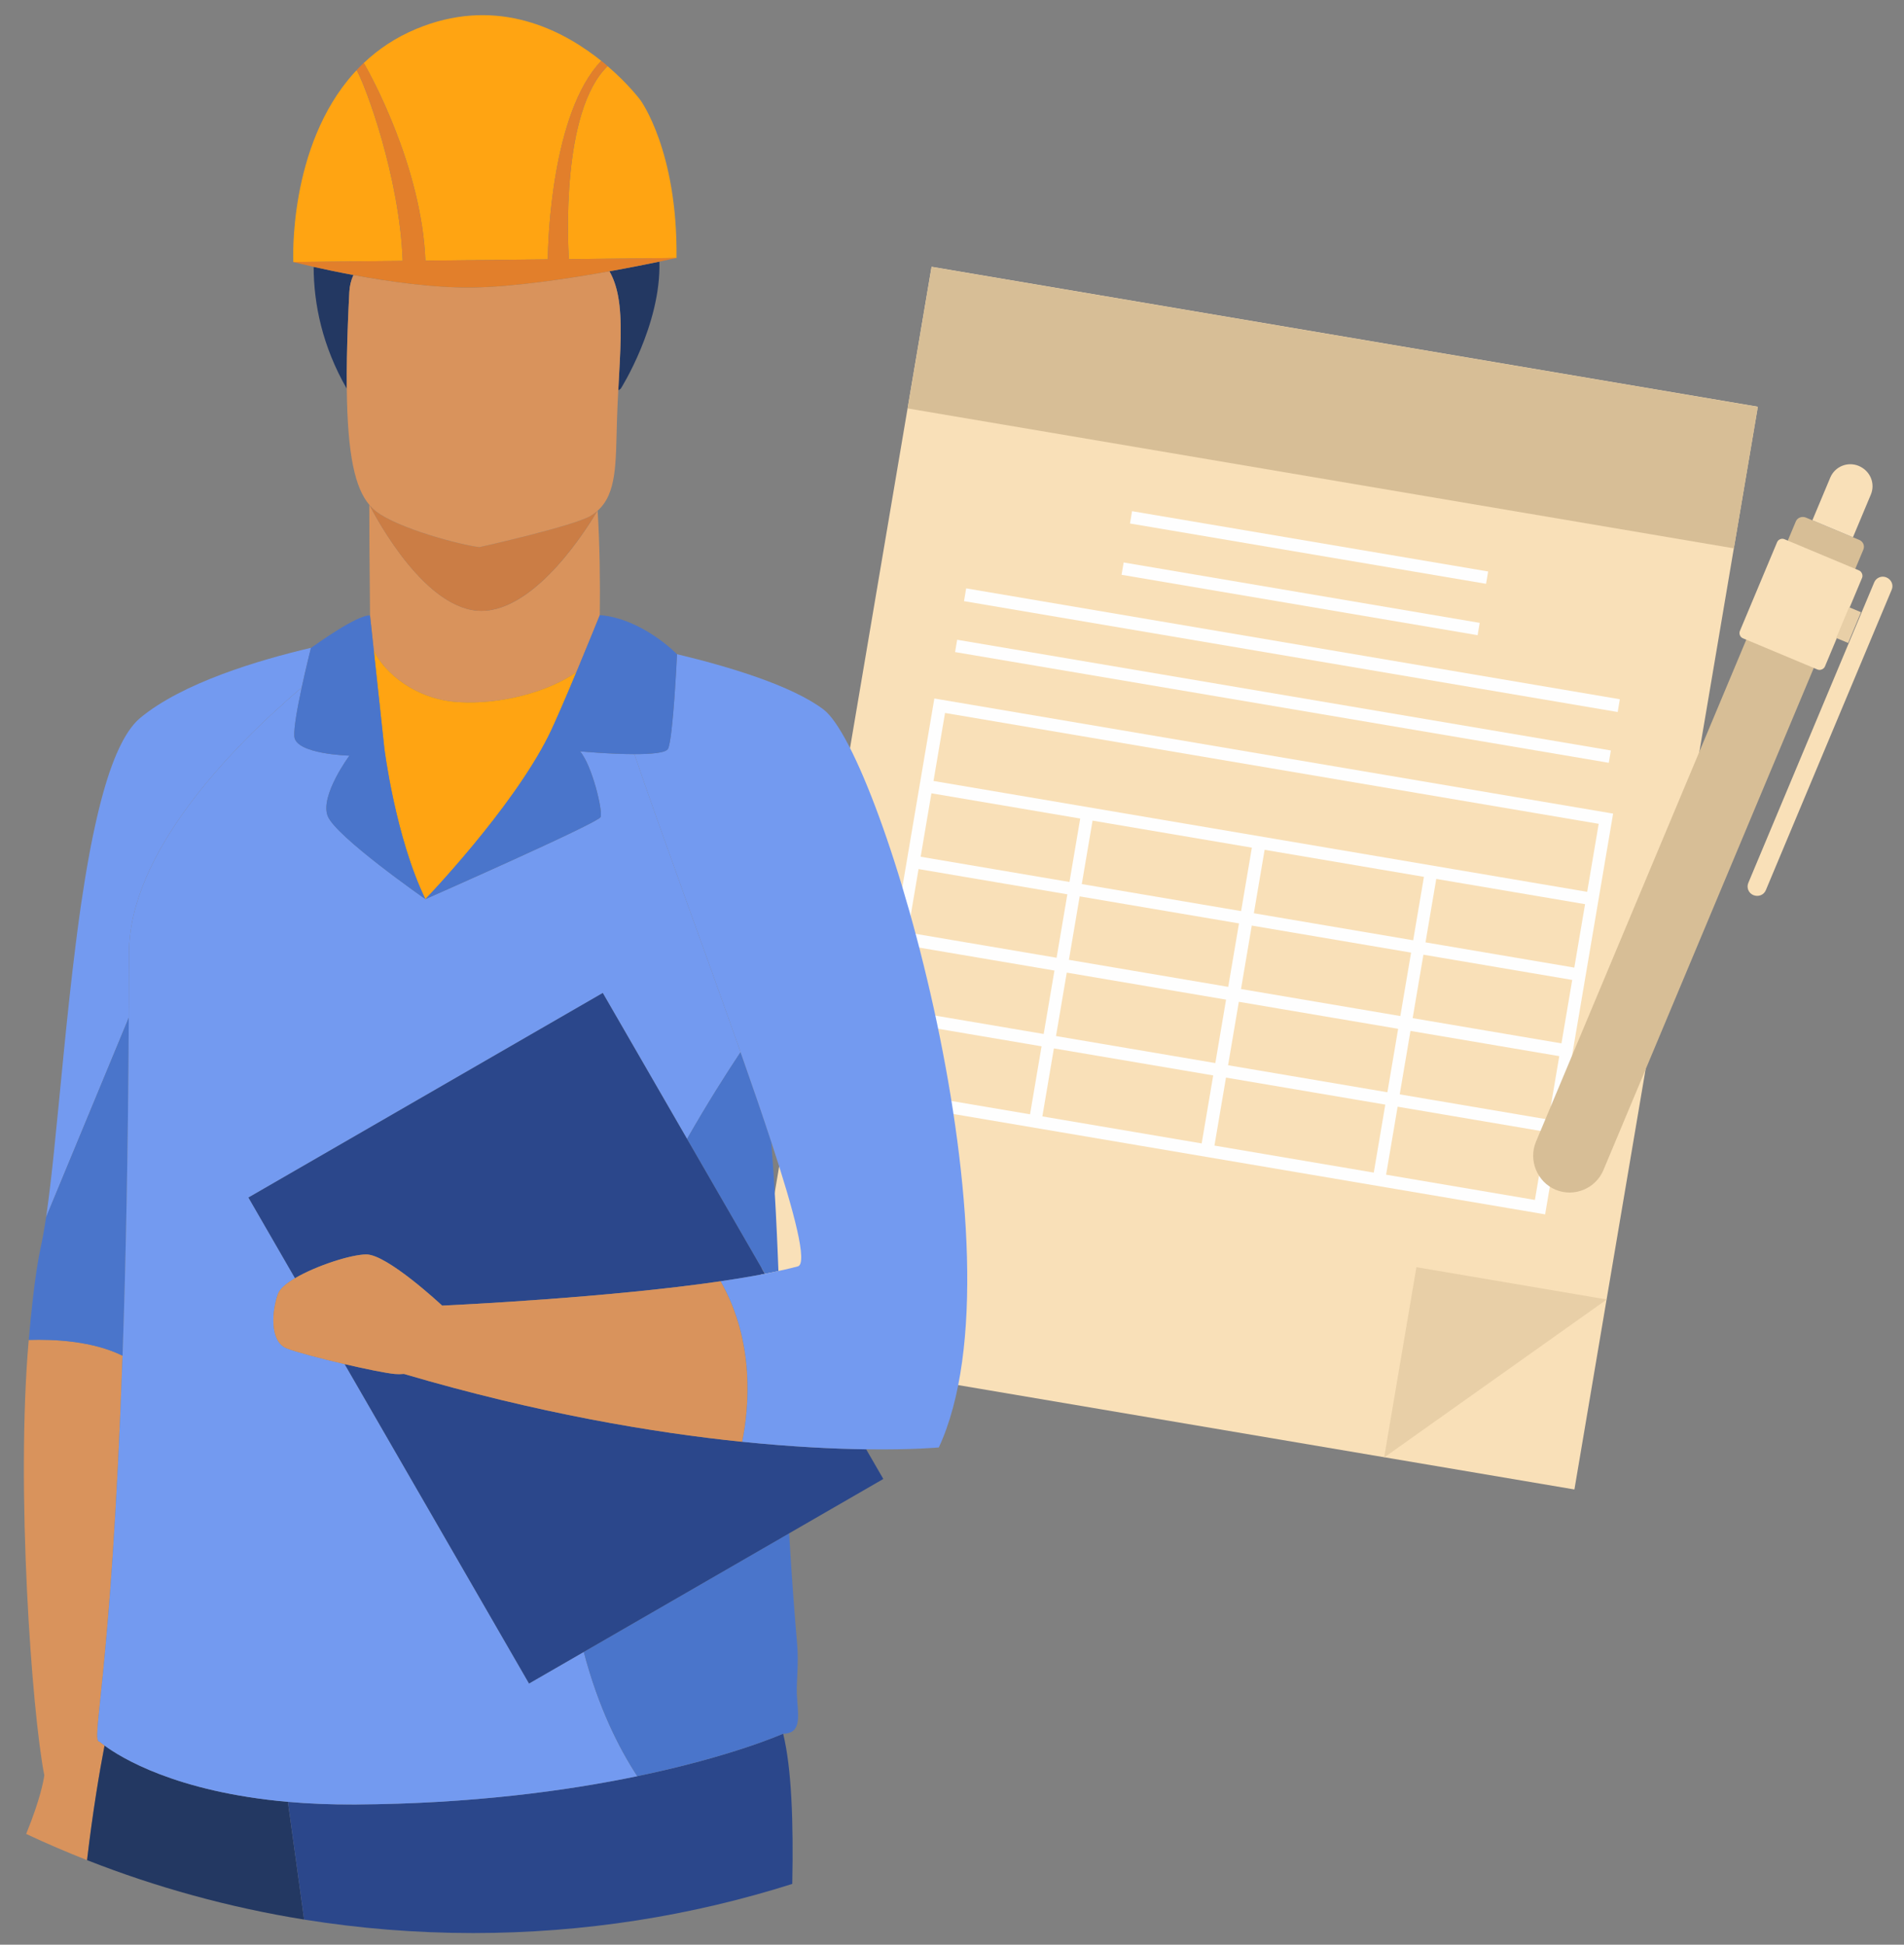 <?xml version="1.0" encoding="utf-8"?>
<!-- Generator: Adobe Illustrator 24.0.2, SVG Export Plug-In . SVG Version: 6.00 Build 0)  -->
<svg version="1.1" id="Ñëîé_2" xmlns="http://www.w3.org/2000/svg" xmlns:xlink="http://www.w3.org/1999/xlink" x="0px" y="0px"
	 viewBox="0 0 810.87 828.26" style="enable-background:new 0 0 810.87 828.26;" xml:space="preserve">
<rect x="0" y="0" width="810.87" height="828.26" fill="#808080" stroke="none"/>
<style type="text/css">
	.st0{fill:none;}
	.st1{fill:#D9935C;}
	.st2{fill:#739AF0;}
	.st3{fill:#4A75CB;}
	.st4{fill:#CB7D45;}
	.st5{fill:#233862;}
	.st6{fill:#2B478B;}
	.st7{fill:#FFA412;}
	.st8{fill-rule:evenodd;clip-rule:evenodd;fill:#C6AD85;}
	.st9{fill-rule:evenodd;clip-rule:evenodd;fill:#F9E0B8;}
	.st10{fill-rule:evenodd;clip-rule:evenodd;fill:#E8CFA7;}
	.st11{fill-rule:evenodd;clip-rule:evenodd;fill:#D7BE96;}
	.st12{fill:#FEFEFE;}
	.st13{fill-rule:evenodd;clip-rule:evenodd;fill:#FEFEFE;}
	.st14{fill:#E27F2B;}
</style>
<g>
	<polygon class="st0" points="280.77,109.96 288.11,109.88 280.77,109.96 	"/>
	<polygon class="st0" points="133.57,111.53 124.92,111.62 133.57,111.53 	"/>
	<path class="st0" d="M328.95,492.89c0.06,0.82,0.12,1.64,0.18,2.46c0.12,1.69,0.24,3.4,0.35,5.11c0.05,0.79,0.1,1.59,0.15,2.38
		c0.1,1.59,0.2,3.2,0.29,4.81c0.04,0.67,0.08,1.34,0.12,2.02c0.13,2.29,0.26,4.59,0.38,6.92c0.01,0.16,0.02,0.31,0.02,0.47
		c0.11,2.24,0.22,4.49,0.33,6.76c0.03,0.55,0.05,1.11,0.08,1.67c0.1,2.1,0.19,4.22,0.28,6.35c0.01,0.32,0.03,0.64,0.04,0.97
		c0.12,2.82,0.23,5.67,0.34,8.55c2.94-0.64,5.71-1.3,8.27-1.99c4.24-1.14-1.31-22.49-11.3-52.94l0.13,2.02
		C328.72,489.91,328.84,491.4,328.95,492.89z"/>
	<path class="st1" d="M22.55,494.68c0.03-0.31,0.07-0.63,0.1-0.94C22.61,494.05,22.58,494.37,22.55,494.68z"/>
	<path class="st1" d="M22.16,498.26c0.05-0.41,0.09-0.83,0.14-1.24C22.25,497.43,22.2,497.85,22.16,498.26z"/>
	<path class="st1" d="M21.38,505.05c0.06-0.48,0.11-0.96,0.17-1.45C21.49,504.09,21.44,504.57,21.38,505.05z"/>
	<path class="st1" d="M22.94,491.03c0.02-0.17,0.04-0.34,0.05-0.51C22.97,490.69,22.95,490.86,22.94,491.03z"/>
	<path class="st1" d="M21.77,501.7c0.05-0.46,0.1-0.91,0.16-1.37C21.87,500.79,21.82,501.24,21.77,501.7z"/>
	<path class="st1" d="M33.99,389.15c0.01-0.1,0.03-0.2,0.04-0.3C34.01,388.95,34,389.05,33.99,389.15z"/>
	<path class="st1" d="M33.38,393.53c0.02-0.13,0.04-0.26,0.05-0.4C33.42,393.27,33.4,393.4,33.38,393.53z"/>
	<path class="st1" d="M32.25,402.17c0.01-0.05,0.01-0.11,0.02-0.16C32.26,402.06,32.26,402.12,32.25,402.17z"/>
	<path class="st1" d="M32.8,397.86c0.01-0.11,0.03-0.22,0.04-0.33C32.83,397.63,32.82,397.74,32.8,397.86z"/>
	<path class="st1" d="M17.4,530.92c0.13-0.59,0.26-1.21,0.39-1.85C17.66,529.71,17.53,530.33,17.4,530.92z"/>
	<path class="st1" d="M20.98,508.34c0.06-0.52,0.13-1.03,0.19-1.55C21.11,507.31,21.04,507.82,20.98,508.34z"/>
	<path class="st1" d="M17.91,528.48c0.12-0.59,0.24-1.2,0.35-1.82C18.15,527.28,18.03,527.89,17.91,528.48z"/>
	<path class="st1" d="M34.62,384.73c0.01-0.04,0.01-0.08,0.02-0.12C34.63,384.65,34.63,384.69,34.62,384.73z"/>
	<path class="st1" d="M18.8,523.66c0.1-0.62,0.21-1.26,0.31-1.9C19,522.4,18.9,523.04,18.8,523.66z"/>
	<path class="st1" d="M18.4,525.89c0.08-0.43,0.16-0.86,0.23-1.31C18.56,525.02,18.48,525.46,18.4,525.89z"/>
	<path class="st1" d="M19.26,520.82c0.1-0.64,0.2-1.29,0.3-1.96C19.46,519.53,19.36,520.18,19.26,520.82z"/>
	<path class="st1" d="M20.57,511.59c0.07-0.57,0.15-1.13,0.22-1.71C20.71,510.46,20.64,511.02,20.57,511.59z"/>
	<path class="st1" d="M20.1,515.09c0.1-0.73,0.2-1.46,0.3-2.21C20.3,513.63,20.2,514.37,20.1,515.09z"/>
	<path class="st1" d="M46.65,328.94c0.02-0.07,0.05-0.13,0.07-0.2C46.69,328.81,46.67,328.87,46.65,328.94z"/>
	<path class="st1" d="M55.35,310.61c0.16-0.23,0.32-0.46,0.49-0.67C55.67,310.16,55.51,310.39,55.35,310.61z"/>
	<path class="st1" d="M54.14,312.4c0.16-0.25,0.32-0.51,0.48-0.75C54.46,311.9,54.3,312.15,54.14,312.4z"/>
	<path class="st1" d="M49.67,321.03c0.13-0.3,0.26-0.6,0.4-0.89C49.93,320.43,49.8,320.73,49.67,321.03z"/>
	<path class="st1" d="M50.73,318.66c0.14-0.3,0.29-0.6,0.43-0.89C51.02,318.07,50.88,318.36,50.73,318.66z"/>
	<path class="st1" d="M51.83,316.43c0.15-0.29,0.3-0.58,0.45-0.86C52.13,315.85,51.98,316.14,51.83,316.43z"/>
	<path class="st1" d="M52.97,314.34c0.16-0.27,0.31-0.55,0.47-0.81C53.28,313.8,53.12,314.07,52.97,314.34z"/>
	<path class="st1" d="M38.02,364.05c0.03-0.16,0.06-0.33,0.09-0.49C38.08,363.72,38.05,363.89,38.02,364.05z"/>
	<path class="st1" d="M20,515.77c-0.13,0.95-0.27,1.88-0.4,2.79c0-0.03,0.01-0.06,0.01-0.09C19.75,517.59,19.88,516.69,20,515.77z"
		/>
	<path class="st1" d="M57.95,307.45c0.14-0.14,0.27-0.29,0.41-0.43C58.22,307.15,58.09,307.31,57.95,307.45z"/>
	<path class="st1" d="M42.51,741.84c-4.23,0.07,4.86-25.53,9.69-164.43c-12.61-6.23-28.82-7.08-39.96-6.73l0,0
		c-5.59,63.57,1.37,158.76,6.63,185.45c-0.27,2-1.65,10.08-7.73,24.96c8.5,3.98,17.15,7.7,25.93,11.15
		c2.45-20.75,5.27-37.43,7.45-48.81C43.17,742.43,42.51,741.84,42.51,741.84z"/>
	<path class="st1" d="M56.6,308.97c0.16-0.19,0.31-0.39,0.47-0.58C56.92,308.58,56.76,308.78,56.6,308.97z"/>
	<path class="st1" d="M39.48,356.52c0.07-0.32,0.13-0.64,0.2-0.96C39.61,355.88,39.55,356.2,39.48,356.52z"/>
	<path class="st1" d="M41.86,345.78c0.08-0.34,0.17-0.69,0.25-1.03C42.03,345.09,41.94,345.43,41.86,345.78z"/>
	<path class="st1" d="M42.71,342.34c0.08-0.32,0.16-0.65,0.25-0.96C42.88,341.69,42.8,342.02,42.71,342.34z"/>
	<path class="st1" d="M41.04,349.29c0.08-0.35,0.16-0.7,0.24-1.05C41.2,348.58,41.12,348.94,41.04,349.29z"/>
	<path class="st1" d="M40.25,352.87c0.07-0.35,0.15-0.69,0.23-1.04C40.4,352.18,40.32,352.52,40.25,352.87z"/>
	<path class="st1" d="M38.74,360.25c0.05-0.27,0.1-0.53,0.16-0.8C38.84,359.72,38.79,359.98,38.74,360.25z"/>
	<path class="st1" d="M48.63,323.54c0.12-0.29,0.23-0.57,0.35-0.86C48.86,322.97,48.74,323.25,48.63,323.54z"/>
	<path class="st1" d="M47.62,326.18c0.09-0.24,0.18-0.48,0.27-0.71C47.8,325.7,47.71,325.93,47.62,326.18z"/>
	<path class="st1" d="M43.61,338.94c0.07-0.27,0.15-0.55,0.22-0.82C43.76,338.39,43.69,338.67,43.61,338.94z"/>
	<path class="st1" d="M44.58,335.51c0.05-0.18,0.1-0.36,0.15-0.53C44.68,335.15,44.63,335.33,44.58,335.51z"/>
	<path class="st2" d="M54.85,433.41c0.05-8.93,0.08-18.11,0.09-27.55c0.06-42.57,43.22-87.25,73.55-113.04
		c1.9-8.8,3.94-16.83,3.94-16.83s0.06-0.04,0.15-0.11c-22.59,5.29-54.97,14.98-72.91,29.93c-0.44,0.37-0.88,0.77-1.31,1.2
		c-0.14,0.14-0.27,0.29-0.41,0.43c-0.29,0.31-0.59,0.61-0.87,0.95c-0.16,0.18-0.31,0.38-0.47,0.58c-0.26,0.32-0.52,0.63-0.77,0.97
		c-0.16,0.22-0.32,0.45-0.49,0.67c-0.24,0.34-0.49,0.68-0.73,1.04c-0.16,0.24-0.32,0.5-0.48,0.75c-0.23,0.37-0.47,0.74-0.7,1.13
		c-0.16,0.27-0.32,0.54-0.47,0.81c-0.23,0.4-0.46,0.81-0.68,1.23c-0.15,0.28-0.3,0.57-0.45,0.86c-0.23,0.44-0.45,0.88-0.67,1.34
		c-0.14,0.29-0.29,0.59-0.43,0.89c-0.23,0.48-0.45,0.98-0.67,1.47c-0.13,0.3-0.26,0.59-0.4,0.89c-0.23,0.54-0.46,1.09-0.69,1.65
		c-0.12,0.29-0.23,0.57-0.35,0.86c-0.25,0.63-0.49,1.27-0.74,1.92c-0.09,0.24-0.18,0.47-0.27,0.71c-0.31,0.84-0.61,1.69-0.91,2.56
		c-0.02,0.07-0.05,0.13-0.07,0.2c-0.66,1.93-1.29,3.94-1.91,6.04c-0.05,0.18-0.1,0.36-0.15,0.53c-0.25,0.86-0.5,1.73-0.75,2.61
		c-0.08,0.27-0.15,0.55-0.22,0.82c-0.22,0.8-0.44,1.61-0.65,2.43c-0.08,0.32-0.16,0.64-0.25,0.96c-0.2,0.79-0.41,1.6-0.6,2.41
		c-0.08,0.34-0.17,0.69-0.25,1.03c-0.2,0.81-0.39,1.63-0.58,2.46c-0.08,0.35-0.16,0.7-0.24,1.05c-0.19,0.84-0.38,1.69-0.57,2.55
		c-0.08,0.35-0.15,0.69-0.23,1.04c-0.19,0.89-0.38,1.79-0.57,2.69c-0.07,0.32-0.13,0.64-0.2,0.96c-0.2,0.97-0.39,1.95-0.59,2.93
		c-0.05,0.27-0.11,0.53-0.16,0.8c-0.21,1.09-0.42,2.2-0.63,3.31c-0.03,0.16-0.06,0.33-0.09,0.49c-1.21,6.58-2.34,13.47-3.38,20.56
		c-0.01,0.04-0.01,0.08-0.02,0.12c-0.2,1.37-0.4,2.74-0.59,4.12c-0.01,0.1-0.03,0.2-0.04,0.3c-0.19,1.32-0.37,2.65-0.55,3.99
		c-0.02,0.13-0.04,0.26-0.05,0.4c-0.18,1.32-0.36,2.65-0.53,3.99c-0.01,0.11-0.03,0.22-0.04,0.33c-0.18,1.38-0.36,2.76-0.53,4.15
		c-0.01,0.05-0.01,0.11-0.02,0.16c-3.84,30.35-6.56,62.49-9.26,88.34c-0.02,0.17-0.04,0.34-0.05,0.51c-0.1,0.91-0.19,1.82-0.29,2.72
		c-0.03,0.31-0.07,0.63-0.1,0.94c-0.08,0.79-0.17,1.56-0.25,2.34c-0.05,0.42-0.09,0.83-0.14,1.24c-0.08,0.7-0.15,1.39-0.23,2.07
		c-0.05,0.46-0.1,0.92-0.16,1.37c-0.07,0.64-0.15,1.27-0.22,1.9c-0.06,0.49-0.11,0.97-0.17,1.45c-0.07,0.58-0.14,1.17-0.21,1.74
		c-0.06,0.52-0.13,1.04-0.19,1.55s-0.13,1.03-0.19,1.54c-0.07,0.58-0.15,1.15-0.22,1.71c-0.06,0.43-0.11,0.87-0.17,1.29
		c-0.1,0.75-0.2,1.48-0.3,2.21c-0.03,0.22-0.06,0.46-0.09,0.68c-0.13,0.92-0.26,1.82-0.39,2.7L54.85,433.41z"/>
	<path class="st3" d="M52.2,577.41c1.34-38.61,2.35-85.99,2.65-144l-35.24,85.06c0,0.03-0.01,0.06-0.01,0.09
		c-0.02,0.1-0.03,0.2-0.05,0.3c-0.1,0.66-0.2,1.31-0.3,1.96c-0.05,0.31-0.1,0.62-0.15,0.93c-0.1,0.65-0.21,1.28-0.31,1.9
		c-0.05,0.31-0.11,0.62-0.16,0.92c-0.08,0.44-0.15,0.88-0.23,1.31c-0.05,0.26-0.09,0.52-0.14,0.77c-0.12,0.62-0.23,1.23-0.35,1.82
		c-0.04,0.2-0.08,0.4-0.12,0.6c-0.13,0.63-0.26,1.25-0.39,1.85c-0.6,2.71-1.19,5.94-1.75,9.63c-1.24,8.1-2.38,18.4-3.41,30.13
		c0,0,0,0,0,0C23.38,570.33,39.59,571.18,52.2,577.41z"/>
	<path class="st1" d="M159.21,277.09c4.42,9.3,17.55,20.74,35.85,21.94c17.96,1.18,38.61-4.38,50.43-12.81
		c5.19-12.45,9.85-24.01,9.94-24.23c0.18-14.16,0-29.55-0.9-44.46c-0.09,0.08-0.18,0.15-0.26,0.23
		c-3.21,5.53-25.53,42.41-49.26,42.41c-23.6,0-44.43-38.81-47.6-45c-0.05-0.06-0.1-0.12-0.14-0.18c0.02,9.2,0.09,27.12,0.32,47.16
		c0.01,0,0.02,0,0.02,0L159.21,277.09z"/>
	<path class="st4" d="M204.17,233.04c-7.82-0.84-34.88-8.05-44.11-15.31c-0.94-0.74-1.83-1.59-2.67-2.57c3.17,6.19,24,45,47.6,45
		c23.72,0,46.05-36.88,49.26-42.41c-0.81,0.7-1.69,1.35-2.67,1.94C244.3,224.09,204.17,233.04,204.17,233.04z"/>
	<path class="st5" d="M148.18,137.5c0.15-4.17,0.36-8.57,0.6-13.18c0.13-2.5,0.71-4.9,1.73-7.17c-6.68-1.24-12.52-2.48-16.94-3.47
		c0.06,15.86,3.68,33.68,14.11,51.89c0.01,0.01,0.01,0.02,0.02,0.04C147.61,157.48,147.77,148.19,148.18,137.5z"/>
	<path class="st5" d="M263.18,125.86c2.02,10.44,0.99,23.89,0.13,40.4c0.67-0.44,1.04-0.69,1.04-0.69s17.24-27.18,16.47-54.13
		c-5.14,1.07-12.62,2.56-21.27,4.11C261.28,118.58,262.44,122.01,263.18,125.86z"/>
	<polygon class="st5" points="255.51,110.23 255.51,110.23 280.77,109.96 280.77,109.96 	"/>
	<polygon class="st5" points="133.57,111.53 133.57,111.53 154.44,111.31 154.44,111.31 	"/>
	<path class="st1" d="M160.07,217.72c9.23,7.26,36.28,14.47,44.11,15.31c0,0,40.12-8.95,47.41-13.35c0.98-0.59,1.86-1.24,2.67-1.94
		c0.09-0.08,0.18-0.15,0.26-0.23c8.23-7.39,7.69-20.39,8.21-37.8c0.14-4.7,0.35-9.18,0.58-13.46c0.86-16.51,1.89-29.96-0.13-40.4
		c-0.74-3.84-1.9-7.28-3.63-10.31c-18.09,3.24-41.23,6.7-58.43,6.91c-16.46,0.2-35.63-2.53-50.62-5.31
		c-1.02,2.27-1.6,4.67-1.73,7.17c-0.23,4.61-0.45,9.01-0.6,13.18c-0.41,10.69-0.56,19.98-0.48,28.1c0.3,28.42,3.57,42.25,9.56,49.38
		c0.05,0.06,0.1,0.12,0.14,0.18C158.24,216.13,159.13,216.98,160.07,217.72z"/>
	<polygon class="st1" points="233.33,110.47 233.33,110.47 188.16,110.95 	"/>
	<polygon class="st1" points="242.27,110.37 242.27,110.37 255.51,110.23 255.51,110.23 	"/>
	<polygon class="st1" points="154.44,111.31 171.51,111.13 171.51,111.13 154.44,111.31 	"/>
	<path class="st5" d="M44.52,743.43c-2.18,11.38-5,28.07-7.45,48.81c29.45,11.58,60.39,20.14,92.45,25.31l-6.92-50.14
		C74.81,763.19,51.17,748.35,44.52,743.43z"/>
	<path class="st6" d="M333.54,738.43c-0.06,0-0.12,0.01-0.18,0.01c0,0-21.59,9.67-61.97,18.04c-30.02,6.23-70.42,11.75-120.06,12.06
		c-10.42,0.07-19.98-0.35-28.73-1.13l6.92,50.14c23.45,3.78,47.49,5.75,71.99,5.75c47.35,0,93-7.34,135.9-20.93
		C337.94,775.79,337.13,753.21,333.54,738.43z"/>
	<path class="st7" d="M329.13,495.35c-0.06-0.82-0.12-1.64-0.18-2.46C329.01,493.71,329.07,494.53,329.13,495.35z"/>
	<polygon class="st7" points="181.18,382.94 181.18,382.94 181.18,382.94 	"/>
	<path class="st7" d="M336.36,657.72c-0.1-1.57-0.18-3.12-0.28-4.68l0,0C336.17,654.6,336.27,656.16,336.36,657.72z"/>
	<path class="st7" d="M330.44,517.06c-0.01-0.16-0.02-0.31-0.02-0.47C330.42,516.74,330.43,516.9,330.44,517.06z"/>
	<path class="st7" d="M338.69,690.73c0.26,3.18,0.52,6.37,0.8,9.59C339.21,697.1,338.94,693.91,338.69,690.73z"/>
	<g>
		<path class="st8" d="M665.29,499.97L665.29,499.97c1.64,0.69,2.38,2.49,1.69,4.13l-4.04,9.64c-0.69,1.64-2.49,2.38-4.13,1.69l0,0
			c-1.46-0.61-2.38-2.49-1.69-4.13l4.04-9.64C661.85,500.02,663.84,499.36,665.29,499.97L665.29,499.97z"/>
		
			<rect x="299.86" y="195.67" transform="matrix(0.167 -0.986 0.986 0.167 75.616 837.755)" class="st9" width="467.7" height="356.88"/>
		<polygon class="st10" points="589.47,620.76 603.22,539.7 684.29,553.45 		"/>
		
			<rect x="537.14" y="-4.75" transform="matrix(0.167 -0.986 0.986 0.167 301.527 704.36)" class="st11" width="61.12" height="356.88"/>
		<path class="st12" d="M400.64,297.95l283.82,48.14l2.53,0.43l-0.46,2.72L658.5,514.48l-0.46,2.72l-2.53-0.43l-283.82-48.14
			l-2.72-0.46l0.46-2.72l28.03-165.24l0.46-2.72L400.64,297.95z M680.85,350.87l-278.38-47.22l-4.91,28.97l278.38,47.22
			L680.85,350.87z M653.68,511.06l4.91-28.96l-63.37-10.75l-4.91,28.96L653.68,511.06z M659.48,476.84l4.58-27.02l-63.37-10.75
			l-4.58,27.02L659.48,476.84z M664.99,444.38l4.58-27.02l-63.37-10.75l-4.58,27.02L664.99,444.38z M670.46,412.11l4.58-27.02
			l-63.37-10.75l-4.58,27.02L670.46,412.11z M375.3,463.84l63.37,10.75l4.91-28.96l-63.37-10.75L375.3,463.84z M443.92,475.48
			l67.85,11.51l4.91-28.96l-67.85-11.51L443.92,475.48z M517.21,487.91l67.85,11.51l4.91-28.96l-67.85-11.51L517.21,487.91z
			 M396.67,337.87l-4.58,27.02l63.37,10.75l4.58-27.02L396.67,337.87z M391.19,370.14l-4.58,27.02l63.37,10.75l4.58-27.02
			L391.19,370.14z M385.69,402.61l-4.58,27.02l63.37,10.75l4.58-27.02L385.69,402.61z M460.71,376.53l67.85,11.51l4.58-27.02
			l-67.84-11.51L460.71,376.53z M533.99,388.96l67.85,11.51l4.58-27.02l-67.85-11.51L533.99,388.96z M600.95,405.72l-67.85-11.51
			l-4.58,27.02l67.85,11.51L600.95,405.72z M527.66,393.29l-67.85-11.51l-4.58,27.02l67.84,11.51L527.66,393.29z M595.44,438.18
			l-67.85-11.51l-4.58,27.02l67.85,11.51L595.44,438.18z M522.15,425.75l-67.84-11.51l-4.58,27.02l67.85,11.51L522.15,425.75z"/>
		
			<rect x="554.94" y="156.38" transform="matrix(0.167 -0.986 0.986 0.167 234.367 744.016)" class="st13" width="5.32" height="153.8"/>
		<path class="st13" d="M477.65,244.81c50.54,8.57,101.09,17.15,151.63,25.72c0.3-1.75,0.59-3.5,0.89-5.25
			c-50.54-8.57-101.09-17.15-151.63-25.72C478.24,241.31,477.94,243.06,477.65,244.81L477.65,244.81z"/>
		<path class="st13" d="M410.55,256.03c92.73,15.73,185.65,31.49,278.38,47.22c0.33-1.94,0.63-3.69,0.92-5.44
			c-92.73-15.73-185.65-31.49-278.38-47.22C411.17,252.34,410.88,254.09,410.55,256.03L410.55,256.03z"/>
		
			<rect x="543.83" y="157.61" transform="matrix(0.167 -0.986 0.986 0.167 160.524 787.619)" class="st13" width="5.32" height="282.35"/>
		<path class="st11" d="M791.85,229.97l-22.73-9.52c-1.64-0.69-3.63-0.02-4.31,1.61L654.12,486.31c-3.28,7.82,0.53,17.11,8.35,20.39
			l0,0c8,3.35,17.11-0.53,20.39-8.35L793.55,234.1C794.23,232.47,793.49,230.66,791.85,229.97L791.85,229.97z"/>
		<path class="st9" d="M759.93,229.64l31.83,13.33c1.09,0.46,1.73,2,1.27,3.1l-15.85,37.83c-0.46,1.09-2,1.73-3.1,1.27l-31.83-13.33
			c-1.27-0.53-1.73-2.01-1.27-3.1l15.85-37.83C757.29,229.82,758.66,229.11,759.93,229.64L759.93,229.64z"/>
		<path class="st9" d="M791.6,198.44L791.6,198.44c4.91,2.06,7.13,7.48,5.15,12.2l-7.62,18.19l-17.28-7.24l7.62-18.19
			C781.45,198.68,786.87,196.46,791.6,198.44L791.6,198.44z"/>
		
			<rect x="780.55" y="263.29" transform="matrix(0.386 -0.922 0.922 0.386 237.951 889.748)" class="st10" width="14.2" height="5.52"/>
		<path class="st9" d="M803.35,245.91L803.35,245.91c-2-0.84-4.32,0.11-5.16,2.11l-53.63,128.03c-0.84,2,0.11,4.32,2.11,5.16l0,0
			c2.18,0.91,4.5-0.04,5.34-2.04l53.63-128.03C806.49,249.14,805.53,246.82,803.35,245.91L803.35,245.91z"/>
	</g>
	<path class="st7" d="M337.92,680.76c0.18,2.46,0.37,4.93,0.57,7.42C338.29,685.7,338.1,683.22,337.92,680.76z"/>
	<path class="st7" d="M233.56,313.46c2.7-5.4,7.51-16.64,11.93-27.24c-11.81,8.43-32.47,13.99-50.43,12.81
		c-18.31-1.2-31.43-12.64-35.85-21.94l4.51,41.83c0,0,4.73,37.83,17.46,64.02c0,0,0,0,0,0C181.21,382.9,217.92,344.73,233.56,313.46
		z"/>
	<path class="st7" d="M336.49,659.8c0.38,6.16,0.8,12.41,1.26,18.74C337.29,672.21,336.87,665.97,336.49,659.8z"/>
	<path class="st7" d="M331.17,532.8c-0.01-0.32-0.03-0.64-0.04-0.97C331.14,532.16,331.15,532.48,331.17,532.8z"/>
	<path class="st7" d="M330.04,509.67c-0.04-0.67-0.08-1.34-0.12-2.02C329.96,508.33,330,509,330.04,509.67z"/>
	<path class="st7" d="M329.63,502.85c-0.05-0.8-0.1-1.59-0.15-2.38C329.53,501.26,329.58,502.05,329.63,502.85z"/>
	<path class="st7" d="M330.85,525.49c-0.03-0.56-0.05-1.11-0.08-1.67C330.79,524.37,330.82,524.93,330.85,525.49z"/>
	<polygon class="st2" points="181.17,382.93 181.17,382.94 181.18,382.94 	"/>
	<path class="st2" d="M248.6,703.55L225.31,717l-78.52-136.01c-10.2-2.38-20.73-5.16-24.67-6.7c-7.42-2.91-6.36-16.01-3.71-23.28
		c0.77-2.12,3.52-4.42,7.25-6.62l-19.83-34.35l150.88-87.11l35.89,62.16c8.7-15.26,16.82-28.01,22.79-36.97
		c-14.65-41.59-32.52-89.72-45.22-126.93c-10.59-0.01-23.14-1.18-23.14-1.18c5.09,5.82,9.82,25.46,8.73,28.01
		c-1.09,2.54-74.23,34.77-74.57,34.92c0,0,0,0,0,0c0,0,0,0,0,0c0,0,0,0,0,0s-38.38-26.74-41.65-35.47
		c-3.27-8.73,9.28-25.65,9.28-25.65s-22.92-0.55-23.46-8.19c-0.26-3.69,1.38-12.6,3.16-20.82C98.16,318.6,55,363.29,54.94,405.86
		c-0.01,9.44-0.04,18.62-0.09,27.55c-0.3,58.01-1.31,105.38-2.65,144c-4.82,138.9-13.92,164.5-9.69,164.43c0,0,0.65,0.59,2.01,1.6
		c6.65,4.92,30.29,19.76,78.09,23.98c8.75,0.77,18.31,1.19,28.73,1.13c49.63-0.31,90.04-5.83,120.06-12.06
		C263.75,744.82,254.91,727.5,248.6,703.55z"/>
	<path class="st3" d="M325.75,542.53c1.98-0.39,3.91-0.78,5.76-1.18c-0.11-2.87-0.23-5.72-0.34-8.55c-0.01-0.32-0.03-0.64-0.04-0.97
		c-0.09-2.13-0.18-4.25-0.28-6.35c-0.03-0.56-0.05-1.11-0.08-1.67c-0.11-2.27-0.22-4.53-0.33-6.76c-0.01-0.16-0.02-0.31-0.02-0.47
		c-0.12-2.32-0.25-4.63-0.38-6.92c-0.04-0.67-0.08-1.34-0.12-2.02c-0.09-1.61-0.19-3.21-0.29-4.81c-0.05-0.8-0.1-1.59-0.15-2.38
		c-0.11-1.72-0.23-3.42-0.35-5.11c-0.06-0.82-0.12-1.64-0.18-2.46c-0.11-1.49-0.22-2.98-0.34-4.45l-0.13-2.02
		c-3.82-11.65-8.29-24.62-13.11-38.3c-5.97,8.96-14.08,21.71-22.79,36.97L325.75,542.53z"/>
	<path class="st3" d="M248.6,703.55c6.31,23.95,15.15,41.27,22.8,52.93c40.38-8.37,61.97-18.04,61.97-18.04
		c0.06,0,0.12-0.01,0.18-0.01c8.44-0.24,6.15-8.3,5.81-16.9c-0.21-5.74,0.85-13.02,0.13-21.22c-0.28-3.22-0.54-6.41-0.8-9.59
		c-0.07-0.85-0.13-1.7-0.2-2.55c-0.2-2.49-0.39-4.96-0.57-7.42c-0.05-0.74-0.11-1.48-0.17-2.22c-0.46-6.33-0.88-12.57-1.26-18.74
		c-0.04-0.7-0.09-1.39-0.13-2.08c-0.1-1.56-0.19-3.13-0.28-4.68L248.6,703.55z"/>
	<path class="st6" d="M316.09,614.07c-37.86-3.89-86.99-12.13-144.06-28.91c-1.42,0.13-2.73,0.13-3.82,0.03
		c-3.72-0.34-12.44-2.12-21.42-4.21L225.31,717l23.29-13.44l87.48-50.51l0,0l40.1-23.15l-7.29-12.62
		C355.3,617.08,337.49,616.27,316.09,614.07z"/>
	<path class="st6" d="M292.59,485.09l-35.89-62.16l-150.88,87.11l19.83,34.35c9.08-5.36,23.98-10.12,30.37-10.12
		c8.9,0,31.76,21.31,32.29,21.8c6.72-0.31,70.9-3.4,118.6-10.38c2.35-0.34,4.67-0.7,6.93-1.06c4.16-0.67,8.14-1.37,11.91-2.1
		L292.59,485.09z"/>
	<path class="st1" d="M325.75,542.53c-3.77,0.73-7.76,1.43-11.91,2.1c9.81-1.57,18.7-3.33,25.94-5.27
		c-2.56,0.69-5.33,1.35-8.27,1.99C329.66,541.75,327.74,542.15,325.75,542.53z"/>
	<path class="st1" d="M188.31,556.07c-0.53-0.49-23.39-21.8-32.29-21.8c-6.39,0-21.29,4.76-30.37,10.12
		c-3.73,2.2-6.48,4.5-7.25,6.62c-2.65,7.28-3.71,20.37,3.71,23.28c3.94,1.55,14.48,4.33,24.67,6.7c8.98,2.09,17.7,3.87,21.42,4.21
		c1.09,0.1,2.4,0.1,3.82-0.03c57.07,16.78,106.2,25.01,144.06,28.91c2.91-14.35,5.62-42.38-9.18-68.38
		C259.21,552.67,195.03,555.76,188.31,556.07z"/>
	<path class="st2" d="M284.49,318.91c-0.88,1.76-7.16,2.28-14.33,2.27c12.7,37.21,30.57,85.34,45.22,126.93
		c4.82,13.69,9.29,26.66,13.11,38.3c9.99,30.45,15.54,51.8,11.3,52.94c-7.24,1.94-16.13,3.7-25.94,5.27
		c-2.26,0.36-4.58,0.72-6.93,1.06c14.8,26.01,12.09,54.03,9.18,68.38c21.41,2.2,39.21,3.01,52.82,3.2
		c19.97,0.28,30.9-0.79,30.9-0.79c38.26-82.35-24.12-295.41-49.11-314.3c-13.56-10.25-40.54-18.32-62.39-23.55
		C288.3,278.68,286.67,314.55,284.49,318.91z"/>
	<path class="st3" d="M233.56,313.46c-15.63,31.27-52.35,69.44-52.38,69.48l0,0c0,0,0,0,0,0c0,0,0,0,0.01,0
		c0.33-0.15,73.48-32.38,74.57-34.92c1.09-2.55-3.64-22.19-8.73-28.01c0,0,12.55,1.16,23.14,1.18c7.17,0.01,13.45-0.51,14.33-2.27
		c2.18-4.36,3.82-40.23,3.82-40.28l0,0c0,0-14.69-15.2-32.88-16.66c0,0,0,0.01,0,0.01c-0.09,0.22-4.75,11.79-9.94,24.23
		C241.07,296.82,236.26,308.06,233.56,313.46z"/>
	<path class="st3" d="M128.49,292.82c-1.77,8.23-3.42,17.13-3.16,20.82c0.55,7.64,23.46,8.19,23.46,8.19s-12.55,16.92-9.28,25.65
		c3.27,8.73,41.65,35.47,41.65,35.47c0,0,0,0,0-0.01c-12.73-26.19-17.46-64.02-17.46-64.02l-4.51-41.83l-1.61-14.95
		c-0.01,0-0.02,0-0.02,0c-5.22-0.48-23.27,12.49-25,13.74c-0.09,0.06-0.15,0.11-0.15,0.11S130.39,284.01,128.49,292.82z"/>
	<path class="st7" d="M242.27,110.37l13.24-0.14l25.25-0.27l7.35-0.08c0.53-45.56-15.32-67.17-15.32-67.17s-5.03-6.82-14.03-14.53
		C238.95,47.32,241.83,103.74,242.27,110.37z"/>
	<path class="st7" d="M154.44,111.31l17.07-0.18c-1.38-35.96-15.78-74.49-19.61-81.22c0.43-0.48,0.74-0.83,1.02-1.13
		c-0.73,0.74-1.43,1.5-2.12,2.26c-28.28,31.38-25.89,80.58-25.89,80.58l8.65-0.09L154.44,111.31z"/>
	<path class="st7" d="M181.17,111.02l6.99-0.07l45.18-0.48c-0.09-7.01,1.59-62.54,22.73-84.54c-0.74-0.59-1.49-1.19-2.28-1.78
		c-16.91-12.86-43.96-25.42-76.58-11.81c-8.84,3.69-16.19,8.69-22.29,14.49C157.56,31.26,179.62,71.06,181.17,111.02z"/>
	<path class="st14" d="M201.12,122.45c17.2-0.21,40.34-3.68,58.43-6.91c8.64-1.55,16.13-3.04,21.27-4.11
		c4.57-0.95,7.29-1.56,7.29-1.56l-7.35,0.08l-25.25,0.27l-13.24,0.14c0,0,0,0,0,0c-0.45-6.63-3.33-63.05,16.49-82.19c0,0,0,0,0,0
		c-1.46-1.26-1.04-1-2.7-2.26c0,0,0,0,0,0c-21.13,22-22.82,77.53-22.73,84.54c0,0,0,0,0,0l-45.18,0.48l-6.99,0.07
		c-1.55-39.97-23.61-79.76-26.25-84.21c-0.97,0.92-1.41,1.34-1.99,1.96c-0.28,0.3-0.6,0.65-1.02,1.13
		c3.83,6.73,18.23,45.27,19.61,81.22c0,0,0,0,0,0l-17.07,0.18l-20.86,0.22l-8.65,0.09c0,0,3.25,0.84,8.64,2.05
		c4.41,0.99,10.26,2.23,16.94,3.47C165.5,119.92,184.66,122.66,201.12,122.45z"/>
</g>
</svg>
